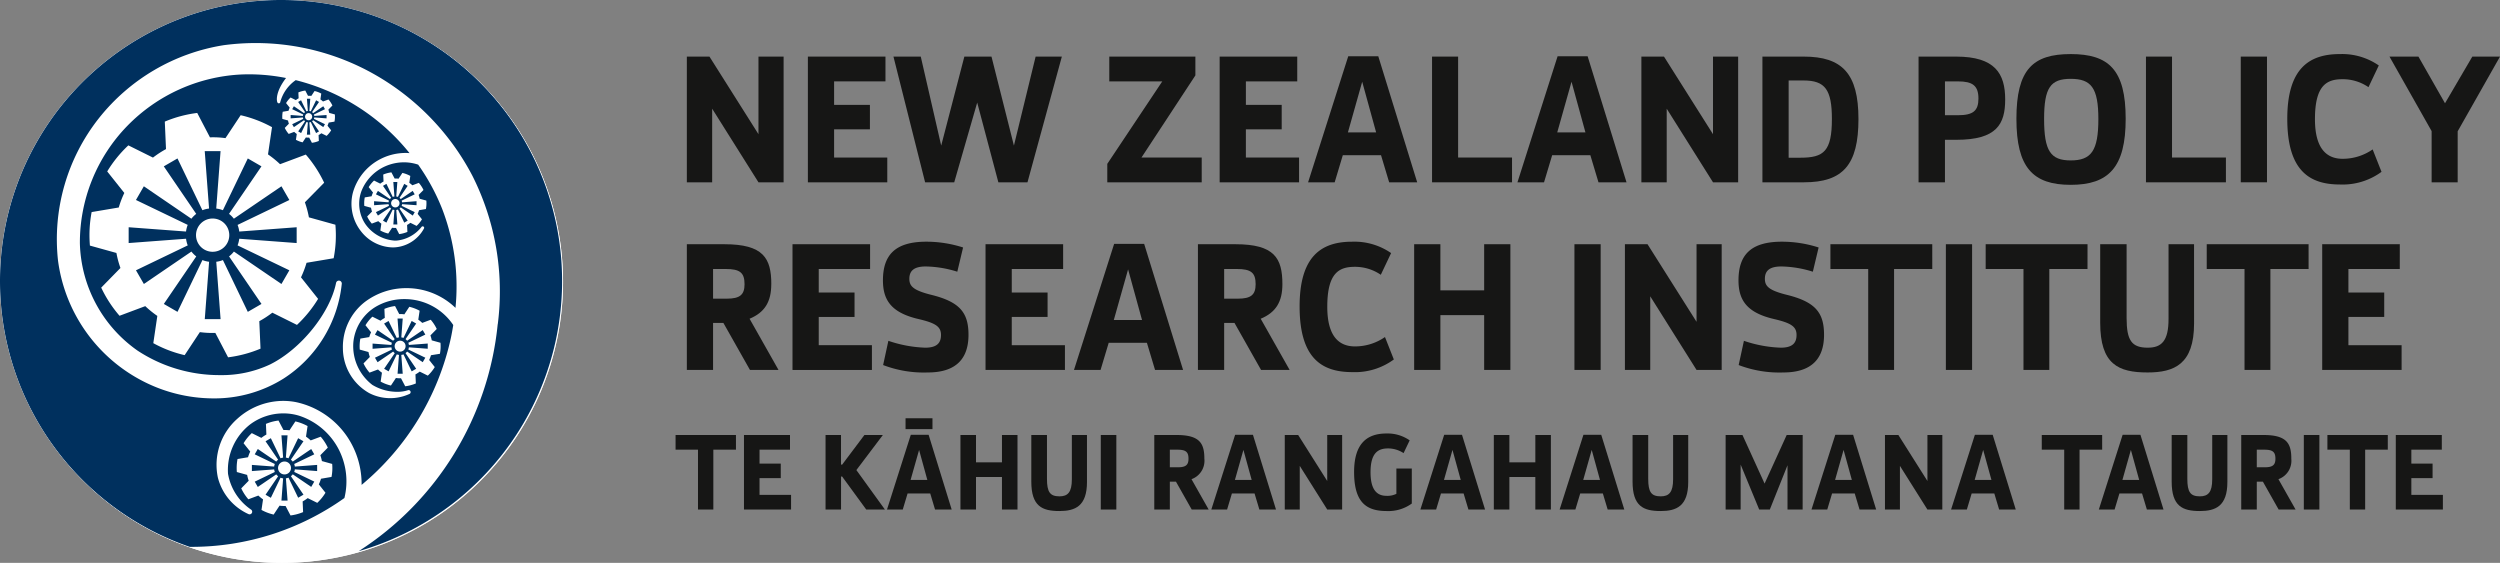 <svg xmlns="http://www.w3.org/2000/svg" xmlns:xlink="http://www.w3.org/1999/xlink" width="373.084" height="84.003" viewBox="0 0 373.084 84.003">
  <rect x="0" y="0" width="373.084" height="84.003" fill="#808080" stroke="none"/>
  <defs>
    <clipPath id="clip-path">
      <rect id="Rectangle_472" data-name="Rectangle 472" width="373.084" height="84.003" transform="translate(0 0)" fill="none"/>
    </clipPath>
  </defs>
  <g id="NZPRI-Logo-Positive" transform="translate(0 0)">
    <g id="Group_2245" data-name="Group 2245" clip-path="url(#clip-path)">
      <path id="Path_66482" data-name="Path 66482" d="M84.023,42.061A41.943,41.943,0,1,1,42.08.118,41.943,41.943,0,0,1,84.023,42.061" fill="#fff"/>
      <path id="Path_66483" data-name="Path 66483" d="M84.023,42.061A41.943,41.943,0,1,1,42.08.118,41.943,41.943,0,0,1,84.023,42.061" fill="#fff"/>
      <path id="Path_66484" data-name="Path 66484" d="M83.886,41.944A41.943,41.943,0,1,1,41.943,0,41.943,41.943,0,0,1,83.886,41.944" fill="#fff"/>
      <path id="Path_66485" data-name="Path 66485" d="M83.886,41.944A41.943,41.943,0,1,1,41.943,0,41.943,41.943,0,0,1,83.886,41.944" fill="#fff"/>
      <path id="Path_66486" data-name="Path 66486" d="M41.943,0a41.943,41.943,0,0,0-13.63,81.609c.062,0,.124,0,.184,0a39.322,39.322,0,0,0,22.9-7.287,10.421,10.421,0,0,0-.86-7.278,10.212,10.212,0,0,0-5.883-5,8,8,0,0,0-2.369-.353,8.294,8.294,0,0,0-4.929,1.624A8.614,8.614,0,0,0,34.028,70.7a8.1,8.1,0,0,0,3.415,5.332.39.39,0,0,1-.195.726.37.37,0,0,1-.158-.035,8.2,8.2,0,0,1-4.573-5.441A9.169,9.169,0,0,1,35.409,62.5a10.234,10.234,0,0,1,6.866-2.673,9.911,9.911,0,0,1,1.9.185A12.368,12.368,0,0,1,51.9,65.3a12.64,12.64,0,0,1,2.064,7.062A39.414,39.414,0,0,0,67.268,50.513c.147-.671.261-1.34.372-2.009a8.739,8.739,0,0,0-7.27-3.869,8.331,8.331,0,0,0-4.388,1.2A6.959,6.959,0,0,0,52.723,51.2a7.3,7.3,0,0,0,2.842,6.238,7.216,7.216,0,0,0,3.719,1.034,4.965,4.965,0,0,0,1.584-.235.3.3,0,0,1,.223.56,6.874,6.874,0,0,1-5.972-.122,7.7,7.7,0,0,1-3.947-6.692,8.494,8.494,0,0,1,3.283-6.925A10.2,10.2,0,0,1,60.674,43a10.5,10.5,0,0,1,7.3,2.943A32.227,32.227,0,0,0,65.984,31.17a31.6,31.6,0,0,0-3.579-6.6,6.765,6.765,0,0,0-2.109-.347,6.952,6.952,0,0,0-2.764.576,6.778,6.778,0,0,0-3.574,3.67,5.453,5.453,0,0,0,.515,4.893,5.836,5.836,0,0,0,4.472,2.549c.092,0,.181-.005.271-.011A5.387,5.387,0,0,0,62.9,33.874l.011-.014a.18.18,0,0,1,.064-.056.2.2,0,0,1,.089-.027h.021a.216.216,0,0,1,.215.216.22.22,0,0,1-.038.122,5.363,5.363,0,0,1-3.746,2.723,5.024,5.024,0,0,1-.918.084,6.146,6.146,0,0,1-4.69-2.363,6.628,6.628,0,0,1-1.236-5.841,8.115,8.115,0,0,1,3.8-4.82,8.242,8.242,0,0,1,4.07-1.072c.192,0,.381.013.573.025A31.616,31.616,0,0,0,44.132,11.96a5.823,5.823,0,0,0-2.314,3.3.221.221,0,0,1-.212.164.254.254,0,0,1-.21-.147c-.168-.371-.2-1.7,1.29-3.635a28.077,28.077,0,0,0-6.79-.522,25.5,25.5,0,0,0-16.9,7.669A24.982,24.982,0,0,0,11.921,36.3a20.178,20.178,0,0,0,8.616,16.03,22.208,22.208,0,0,0,12.29,3.649A16.882,16.882,0,0,0,40.34,54.37c4.577-2.295,8.887-7.626,9.81-12.137a.432.432,0,0,1,.854.129A19.138,19.138,0,0,1,42.31,56.5a19.386,19.386,0,0,1-10.469,2.954,23.144,23.144,0,0,1-11.167-2.922A23.72,23.72,0,0,1,8.654,38.85a29.137,29.137,0,0,1,6.082-21.179A29.716,29.716,0,0,1,33.4,6.741a35.947,35.947,0,0,1,21.979,4.08,37.187,37.187,0,0,1,15.113,15.4,38.366,38.366,0,0,1,3.8,22.1.394.394,0,0,1-.022.1A45.581,45.581,0,0,1,53.529,82.252,41.942,41.942,0,0,0,41.943,0" fill="#00305e"/>
      <path id="Path_66487" data-name="Path 66487" d="M31.733,32.61a2.482,2.482,0,1,0,2.483,2.481,2.483,2.483,0,0,0-2.483-2.481m12.539,3.661V33.913l-8.568.642a3.906,3.906,0,0,0-.25-.991l7.728-3.718L42,27.8l-7.1,4.839a3.892,3.892,0,0,0-.722-.723l4.84-7.094L36.98,23.644l-3.718,7.727a4.062,4.062,0,0,0-.993-.25l.645-8.566h-2.36l.645,8.566a4.04,4.04,0,0,0-.993.25l-3.72-7.727-2.041,1.181,4.839,7.094a4.023,4.023,0,0,0-.723.723L21.467,27.8l-1.179,2.043,7.726,3.716a3.987,3.987,0,0,0-.251.993L19.2,33.913v2.358l8.567-.643a3.954,3.954,0,0,0,.251.993l-7.726,3.717,1.179,2.043,7.094-4.839a4.029,4.029,0,0,0,.724.723l-4.84,7.094,2.041,1.181,3.72-7.728a4.065,4.065,0,0,0,.993.252l-.645,8.564h2.36l-.645-8.564a4.1,4.1,0,0,0,.995-.252L36.98,46.54l2.043-1.181-4.84-7.094a4,4,0,0,0,.724-.724L42,42.381l1.181-2.043-7.728-3.717a3.91,3.91,0,0,0,.25-.993Zm1.475,2.946a14.53,14.53,0,0,1-.829,2.171L47.472,44.6a18.482,18.482,0,0,1-3.155,3.887l-3.675-1.825a14.832,14.832,0,0,1-1.945,1.27l.181,4.1a18.43,18.43,0,0,1-4.841,1.292l-1.9-3.64c-.382.009-.766.006-1.159-.013s-.773-.058-1.154-.106L27.557,53a18.185,18.185,0,0,1-4.678-1.789l.6-4.064a14.778,14.778,0,0,1-1.8-1.461l-3.841,1.438a18.4,18.4,0,0,1-2.735-4.2l2.871-2.932a14.226,14.226,0,0,1-.6-2.242l-3.957-1.1a18.737,18.737,0,0,1-.041-2.512,18.213,18.213,0,0,1,.3-2.49l4.047-.683a14.078,14.078,0,0,1,.83-2.171L16,25.584a18.33,18.33,0,0,1,3.155-3.891l3.673,1.825a14.79,14.79,0,0,1,1.945-1.269l-.179-4.1a18.241,18.241,0,0,1,4.838-1.294l1.9,3.641c.386-.011.771-.011,1.163.009s.773.058,1.152.109l2.267-3.422a18.244,18.244,0,0,1,4.68,1.784l-.6,4.064a14.771,14.771,0,0,1,1.8,1.463l3.842-1.436a18.375,18.375,0,0,1,2.739,4.2L45.5,30.191a14.854,14.854,0,0,1,.6,2.244l3.952,1.1a18.4,18.4,0,0,1,.047,2.511,18.032,18.032,0,0,1-.307,2.492Z" fill="#fff"/>
      <path id="Path_66488" data-name="Path 66488" d="M46.054,16.883a.531.531,0,1,0,.532.53.529.529,0,0,0-.532-.53m2.681.781v-.5L46.9,17.3a.831.831,0,0,0-.054-.21l1.652-.8-.253-.437-1.515,1.033a.988.988,0,0,0-.156-.154l1.036-1.516-.437-.252-.795,1.651a.942.942,0,0,0-.212-.054l.137-1.831h-.5l.138,1.831a.9.9,0,0,0-.212.054l-.8-1.651-.436.252,1.034,1.516a1.026,1.026,0,0,0-.155.154l-1.515-1.033-.253.437,1.651.8a.828.828,0,0,0-.052.21l-1.831-.137v.5l1.831-.136a.8.8,0,0,0,.052.21l-1.651.8.253.436,1.515-1.034a.875.875,0,0,0,.155.155L44.5,19.608l.436.251.8-1.651a.857.857,0,0,0,.212.054L45.8,20.093h.5l-.137-1.831a.892.892,0,0,0,.212-.054l.795,1.651.437-.251-1.036-1.517a.848.848,0,0,0,.156-.155l1.515,1.034.253-.436-1.652-.8a.8.8,0,0,0,.054-.21Zm.316.631a3.039,3.039,0,0,1-.179.463l.547.688a3.993,3.993,0,0,1-.673.83l-.786-.388a3.149,3.149,0,0,1-.416.27l.038.877a3.908,3.908,0,0,1-1.034.277l-.407-.778c-.082,0-.164,0-.248,0s-.164-.013-.247-.022l-.484.731a3.871,3.871,0,0,1-1-.382l.127-.868a3.4,3.4,0,0,1-.385-.313l-.82.307a3.961,3.961,0,0,1-.587-.9l.615-.627a3.012,3.012,0,0,1-.128-.479l-.846-.234a4,4,0,0,1-.009-.537,3.885,3.885,0,0,1,.064-.532l.865-.147a3.4,3.4,0,0,1,.177-.465l-.545-.684a3.926,3.926,0,0,1,.674-.832l.785.39a3.223,3.223,0,0,1,.416-.271l-.038-.878a3.9,3.9,0,0,1,1.035-.277l.4.778c.084,0,.166,0,.249,0s.166.013.248.024l.484-.732a3.891,3.891,0,0,1,1,.381l-.128.87a3.109,3.109,0,0,1,.386.311l.821-.3a3.871,3.871,0,0,1,.585.9L49,16.364a3.54,3.54,0,0,1,.126.481l.845.234a3.85,3.85,0,0,1,.011.538,4.186,4.186,0,0,1-.065.531Z" fill="#fff"/>
      <path id="Path_66489" data-name="Path 66489" d="M58.994,29.7a.627.627,0,1,0,.628.628.628.628,0,0,0-.628-.628m3.168.925v-.6L60,30.195a.963.963,0,0,0-.063-.251L61.887,29l-.3-.515L59.8,29.711a1.093,1.093,0,0,0-.183-.183l1.222-1.792-.515-.3-.94,1.953a.921.921,0,0,0-.25-.065l.163-2.163h-.6l.164,2.163a.891.891,0,0,0-.251.065l-.941-1.953-.516.3,1.224,1.792a.991.991,0,0,0-.183.183L56.4,28.489,56.1,29l1.953.94a1.052,1.052,0,0,0-.065.251l-2.163-.163v.6l2.163-.161a1.07,1.07,0,0,0,.065.25l-1.953.939.3.516,1.792-1.223a.966.966,0,0,0,.183.184l-1.224,1.791.516.3.939-1.953a.959.959,0,0,0,.253.064L58.7,33.5h.6l-.163-2.164a.957.957,0,0,0,.25-.064l.94,1.953.515-.3-1.222-1.791a1.062,1.062,0,0,0,.183-.184l1.792,1.223.3-.516-1.953-.939a.976.976,0,0,0,.063-.25Zm.373.745a3.662,3.662,0,0,1-.21.547l.646.813a4.67,4.67,0,0,1-.8.982l-.928-.462a3.493,3.493,0,0,1-.492.321l.046,1.038a4.583,4.583,0,0,1-1.223.327L59.1,34.02c-.1,0-.2,0-.294-.005s-.2-.015-.292-.026l-.573.865a4.557,4.557,0,0,1-1.181-.453l.15-1.026a3.9,3.9,0,0,1-.454-.368l-.971.362a4.568,4.568,0,0,1-.691-1.061l.724-.74a3.778,3.778,0,0,1-.15-.567l-1-.276a4.558,4.558,0,0,1,.066-1.264l1.022-.172a3.431,3.431,0,0,1,.21-.55l-.647-.812a4.758,4.758,0,0,1,.8-.982l.928.462a3.443,3.443,0,0,1,.49-.321L57.19,26.05a4.627,4.627,0,0,1,1.221-.329l.481.921c.1,0,.194,0,.294,0s.194.014.291.028l.572-.866a4.613,4.613,0,0,1,1.183.452l-.152,1.026a4.04,4.04,0,0,1,.456.369l.969-.361a4.56,4.56,0,0,1,.693,1.06l-.726.738a3.929,3.929,0,0,1,.152.568l1,.277a4.453,4.453,0,0,1-.064,1.263Z" fill="#fff"/>
      <path id="Path_66490" data-name="Path 66490" d="M59.713,50.844a.816.816,0,1,0,.814.816.817.817,0,0,0-.814-.816m4.118,1.2v-.777l-2.814.212a1.3,1.3,0,0,0-.083-.325l2.538-1.223-.388-.67-2.329,1.589a1.4,1.4,0,0,0-.237-.237l1.589-2.329-.671-.388-1.222,2.538a1.313,1.313,0,0,0-.326-.084l.212-2.813h-.776l.213,2.813a1.321,1.321,0,0,0-.327.084L57.989,47.9l-.67.388,1.589,2.329a1.34,1.34,0,0,0-.239.237L56.34,49.266l-.388.67,2.538,1.223a1.3,1.3,0,0,0-.083.325L55.6,51.272v.777l2.812-.214a1.289,1.289,0,0,0,.083.326l-2.538,1.222.388.671,2.329-1.588a1.3,1.3,0,0,0,.239.236l-1.589,2.331.67.387,1.221-2.538a1.236,1.236,0,0,0,.327.082l-.213,2.814H60.1l-.212-2.814a1.228,1.228,0,0,0,.326-.082l1.222,2.538.671-.387L60.518,52.7a1.357,1.357,0,0,0,.237-.236l2.329,1.588.388-.671-2.538-1.222a1.289,1.289,0,0,0,.083-.326Zm.485.966a4.881,4.881,0,0,1-.272.713l.838,1.055a6.042,6.042,0,0,1-1.037,1.279l-1.207-.6a4.675,4.675,0,0,1-.639.417l.059,1.349a6.013,6.013,0,0,1-1.588.423l-.624-1.195c-.127,0-.253,0-.383-.005s-.253-.019-.38-.035l-.743,1.125a5.936,5.936,0,0,1-1.535-.587L57,55.62a5.139,5.139,0,0,1-.59-.481l-1.263.471a5.991,5.991,0,0,1-.9-1.379l.944-.961a4.545,4.545,0,0,1-.2-.737l-1.3-.361a5.658,5.658,0,0,1-.014-.825,6.094,6.094,0,0,1,.1-.818l1.328-.224a4.471,4.471,0,0,1,.274-.713l-.84-1.054a6.069,6.069,0,0,1,1.036-1.279l1.207.6a4.667,4.667,0,0,1,.639-.416L57.366,46.1a5.951,5.951,0,0,1,1.589-.427l.623,1.2c.127,0,.253,0,.383,0s.253.019.38.037l.743-1.126a6,6,0,0,1,1.538.588l-.2,1.335a4.794,4.794,0,0,1,.593.481l1.262-.472a6.059,6.059,0,0,1,.9,1.378l-.944.961a4.846,4.846,0,0,1,.2.737l1.3.361a5.956,5.956,0,0,1,.016.825,6.13,6.13,0,0,1-.1.819Z" fill="#fff"/>
      <path id="Path_66491" data-name="Path 66491" d="M42.461,68.873a.965.965,0,1,0,.964.964.965.965,0,0,0-.964-.964M47.328,70.3V69.38L44,69.629a1.462,1.462,0,0,0-.1-.385l3-1.444-.459-.793-2.755,1.88a1.552,1.552,0,0,0-.279-.282l1.878-2.753-.792-.458-1.444,3a1.593,1.593,0,0,0-.387-.1l.251-3.326H42l.251,3.326a1.577,1.577,0,0,0-.385.1l-1.446-3-.792.458,1.88,2.753a1.443,1.443,0,0,0-.281.282l-2.755-1.88-.458.793,3,1.444a1.547,1.547,0,0,0-.1.385l-3.324-.249V70.3l3.324-.25a1.566,1.566,0,0,0,.1.386l-3,1.443.458.793,2.755-1.879a1.49,1.49,0,0,0,.281.28l-1.88,2.756.792.459,1.444-3a1.527,1.527,0,0,0,.387.1L42,74.706h.917l-.251-3.327a1.506,1.506,0,0,0,.387-.1l1.444,3,.792-.459-1.878-2.756a1.608,1.608,0,0,0,.279-.28l2.755,1.879.459-.793-3-1.443a1.479,1.479,0,0,0,.1-.386Zm.574,1.143a5.76,5.76,0,0,1-.323.843l.993,1.248a7.294,7.294,0,0,1-1.225,1.51l-1.428-.709a5.622,5.622,0,0,1-.754.494l.069,1.594a7.18,7.18,0,0,1-1.878.5l-.739-1.412c-.148,0-.3,0-.451-.006s-.3-.024-.449-.042l-.879,1.329a6.973,6.973,0,0,1-1.815-.693l.231-1.576a6.193,6.193,0,0,1-.7-.57l-1.492.557A7.038,7.038,0,0,1,36,72.877l1.115-1.137a5.658,5.658,0,0,1-.233-.87l-1.537-.427a7.556,7.556,0,0,1-.016-.977,7.027,7.027,0,0,1,.119-.965l1.569-.266a5.562,5.562,0,0,1,.324-.843l-.993-1.246a7.122,7.122,0,0,1,1.225-1.511l1.428.71a5.425,5.425,0,0,1,.753-.494l-.068-1.592a6.9,6.9,0,0,1,1.877-.5l.738,1.411c.151,0,.3,0,.451.006s.3.02.449.041l.88-1.329a7.037,7.037,0,0,1,1.818.694l-.234,1.577a5.79,5.79,0,0,1,.7.567l1.493-.556A7.117,7.117,0,0,1,48.92,66.8l-1.114,1.135a5.8,5.8,0,0,1,.232.872l1.534.425a7.041,7.041,0,0,1,.019.976,6.947,6.947,0,0,1-.119.966Z" fill="#fff"/>
      <path id="Path_66492" data-name="Path 66492" d="M116.94,27.206h-3.752l-6.91-10.986V27.206H102.5V8.446h3.374l7.315,11.58V8.446h3.752Z" fill="#161615"/>
      <path id="Path_66493" data-name="Path 66493" d="M132.141,12.144h-7.665v3.509h5.344V19.3h-5.344v4.211h7.936v3.7h-11.85V8.446h11.579Z" fill="#161615"/>
      <path id="Path_66494" data-name="Path 66494" d="M153.335,27.206h-4.346l-3.158-11.9-3.429,11.9h-4.345l-4.724-18.76h4.076l3.05,13.281,3.455-13.281h4.049l3.348,13.281L154.55,8.446h3.914Z" fill="#161615"/>
      <path id="Path_66495" data-name="Path 66495" d="M178.391,11.253l-8.044,12.254h8.989v3.7H165.245V24.452l8.207-12.308h-7.91v-3.7h12.849Z" fill="#161615"/>
      <path id="Path_66496" data-name="Path 66496" d="M193.593,12.144h-7.666v3.509h5.345V19.3h-5.345v4.211h7.936v3.7h-11.85V8.446h11.58Z" fill="#161615"/>
      <path id="Path_66497" data-name="Path 66497" d="M211.492,27.206h-4.184l-1.215-4.049h-5.7l-1.215,4.049h-3.967l5.992-18.814h4.48Zm-10.338-7.45h4.211L203.286,12.2Z" fill="#161615"/>
      <path id="Path_66498" data-name="Path 66498" d="M217.6,23.508h8.044v3.7H213.71V8.446H217.6Z" fill="#161615"/>
      <path id="Path_66499" data-name="Path 66499" d="M242.73,27.206h-4.184l-1.215-4.049h-5.695l-1.215,4.049h-3.967l5.992-18.814h4.48Zm-10.337-7.45H236.6L234.524,12.2Z" fill="#161615"/>
      <path id="Path_66500" data-name="Path 66500" d="M259.39,27.206h-3.752l-6.91-10.986V27.206h-3.779V8.446h3.374l7.315,11.58V8.446h3.752Z" fill="#161615"/>
      <path id="Path_66501" data-name="Path 66501" d="M277.345,17.759c0,6.855-2.321,9.447-8.125,9.447h-6.208V8.446h6.182c5.721,0,8.151,2.537,8.151,9.313m-10.419-5.75V23.535h1.754c3.482,0,4.7-.945,4.7-5.776,0-4.4-1.025-5.75-4.238-5.75Z" fill="#161615"/>
      <path id="Path_66502" data-name="Path 66502" d="M299.241,14.843c0,3.7-1.268,6.02-7.288,6.02h-1.7v6.343h-3.94V8.446h5.614c5.8,0,7.315,2.537,7.315,6.4m-8.989-2.7v5.048H292.2c2.241,0,3.05-.648,3.05-2.484,0-1.943-.89-2.564-3.05-2.564Z" fill="#161615"/>
      <path id="Path_66503" data-name="Path 66503" d="M317.223,17.732c0,7.234-2.537,9.852-8.206,9.852s-8.1-2.618-8.1-9.852c0-7.342,2.429-9.663,8.1-9.663s8.206,2.321,8.206,9.663m-12.174.027c0,4.777.972,6.181,3.968,6.181,3.05,0,4.13-1.4,4.13-6.181,0-4.7-1.107-5.993-4.13-5.993-3,0-3.968,1.3-3.968,5.993" fill="#161615"/>
      <path id="Path_66504" data-name="Path 66504" d="M324.137,23.508h8.044v3.7H320.25V8.446h3.887Z" fill="#161615"/>
      <rect id="Rectangle_467" data-name="Rectangle 467" width="3.914" height="18.76" transform="translate(334.397 8.446)" fill="#161615"/>
      <path id="Path_66505" data-name="Path 66505" d="M354.995,9.769l-1.539,3.239a6.791,6.791,0,0,0-3.887-1.187c-2.375,0-4.1.945-4.1,5.965,0,4.481,1.808,5.911,4.13,5.911a7.8,7.8,0,0,0,4.48-1.4l1.323,3.347a9.805,9.805,0,0,1-6.209,1.889c-4.561,0-7.854-2.078-7.854-9.8,0-7.4,3.158-9.663,7.828-9.663a9.627,9.627,0,0,1,5.83,1.7" fill="#161615"/>
      <path id="Path_66506" data-name="Path 66506" d="M366.767,19.594v7.612H362.88V19.567L356.59,8.446h4.32l3.967,6.964,4.077-6.964h4.129Z" fill="#161615"/>
      <path id="Path_66507" data-name="Path 66507" d="M115.1,42.412c0,2.618-.971,4.211-3.239,5.155l4.319,7.64H111.92l-3.968-7.019h-1.539v7.019H102.5V36.446h5.588c5.83,0,7.017,2.078,7.017,5.966m-8.691-2.268v4.427h2.052c1.97,0,2.645-.594,2.645-2.159,0-1.728-.7-2.268-2.807-2.268Z" fill="#161615"/>
      <path id="Path_66508" data-name="Path 66508" d="M129.847,40.144h-7.665v3.51h5.344V47.3h-5.344v4.211h7.936v3.7h-11.85V36.446h11.579Z" fill="#161615"/>
      <path id="Path_66509" data-name="Path 66509" d="M143.725,36.932l-.864,3.617a16.46,16.46,0,0,0-4.7-.783c-1.619,0-2.456.54-2.456,1.835,0,1.08.54,1.7,3.186,2.376,4.319,1.053,5.642,2.645,5.642,5.992,0,3.4-1.7,5.615-6.075,5.615a16.961,16.961,0,0,1-6.666-1.107l.783-3.616a18.884,18.884,0,0,0,5.505,1.025c1.729,0,2.349-.7,2.349-1.89,0-1.241-.783-1.781-3.32-2.375-4.1-.945-5.345-2.835-5.345-5.776,0-3.752,1.782-5.777,6.479-5.777a17.951,17.951,0,0,1,5.48.864" fill="#161615"/>
      <path id="Path_66510" data-name="Path 66510" d="M158.655,40.144h-7.666v3.51h5.345V47.3h-5.345v4.211h7.936v3.7h-11.85V36.446h11.58Z" fill="#161615"/>
      <path id="Path_66511" data-name="Path 66511" d="M176.555,55.206h-4.184l-1.215-4.049h-5.7l-1.215,4.049h-3.967l5.992-18.814h4.48Zm-10.338-7.45h4.211L168.349,40.2Z" fill="#161615"/>
      <path id="Path_66512" data-name="Path 66512" d="M191.377,42.412c0,2.618-.971,4.211-3.239,5.155l4.319,7.64h-4.264l-3.968-7.019h-1.539v7.019h-3.914V36.446h5.588c5.83,0,7.017,2.078,7.017,5.966m-8.691-2.268v4.427h2.052c1.97,0,2.645-.594,2.645-2.159,0-1.728-.7-2.268-2.807-2.268Z" fill="#161615"/>
      <path id="Path_66513" data-name="Path 66513" d="M207.6,37.768l-1.538,3.239a6.791,6.791,0,0,0-3.887-1.187c-2.375,0-4.1.945-4.1,5.965,0,4.482,1.808,5.911,4.13,5.911a7.805,7.805,0,0,0,4.48-1.4l1.322,3.348a9.8,9.8,0,0,1-6.208,1.888c-4.561,0-7.854-2.078-7.854-9.8,0-7.4,3.158-9.662,7.827-9.662a9.628,9.628,0,0,1,5.83,1.7" fill="#161615"/>
      <path id="Path_66514" data-name="Path 66514" d="M225.4,55.206h-3.914V47.028h-6.532v8.179h-3.914V36.446h3.914V43.33h6.532V36.446H225.4Z" fill="#161615"/>
      <rect id="Rectangle_468" data-name="Rectangle 468" width="3.914" height="18.76" transform="translate(234.959 36.447)" fill="#161615"/>
      <path id="Path_66515" data-name="Path 66515" d="M256.933,55.206h-3.752l-6.91-10.986V55.206h-3.779V36.446h3.374l7.315,11.579V36.446h3.752Z" fill="#161615"/>
      <path id="Path_66516" data-name="Path 66516" d="M271.4,36.932l-.863,3.617a16.466,16.466,0,0,0-4.7-.783c-1.619,0-2.456.54-2.456,1.835,0,1.08.54,1.7,3.186,2.376,4.318,1.053,5.642,2.645,5.642,5.992,0,3.4-1.7,5.615-6.074,5.615a16.972,16.972,0,0,1-6.668-1.107l.784-3.616a18.885,18.885,0,0,0,5.506,1.025c1.728,0,2.348-.7,2.348-1.89,0-1.241-.782-1.781-3.32-2.375-4.1-.945-5.344-2.835-5.344-5.776,0-3.752,1.781-5.777,6.478-5.777a17.934,17.934,0,0,1,5.479.864" fill="#161615"/>
      <path id="Path_66517" data-name="Path 66517" d="M288.36,40.144h-5.7V55.207H278.8V40.144h-5.641v-3.7h15.2Z" fill="#161615"/>
      <rect id="Rectangle_469" data-name="Rectangle 469" width="3.914" height="18.76" transform="translate(290.389 36.447)" fill="#161615"/>
      <path id="Path_66518" data-name="Path 66518" d="M311.526,40.144h-5.7V55.207H301.97V40.144h-5.641v-3.7h15.2Z" fill="#161615"/>
      <path id="Path_66519" data-name="Path 66519" d="M327.429,48.269c0,6.1-2.969,7.315-6.937,7.315-4.373,0-7.072-1.214-7.072-7.422V36.446h3.941V47.459c0,3.347.755,4.427,3.158,4.427,2.079,0,3.1-1.025,3.1-4.292V36.446h3.806Z" fill="#161615"/>
      <path id="Path_66520" data-name="Path 66520" d="M344.52,40.144h-5.7V55.207h-3.861V40.144h-5.641v-3.7h15.2Z" fill="#161615"/>
      <path id="Path_66521" data-name="Path 66521" d="M358.128,40.144h-7.666v3.51h5.345V47.3h-5.345v4.211H358.4v3.7h-11.85V36.446h11.58Z" fill="#161615"/>
      <path id="Path_66522" data-name="Path 66522" d="M109.83,67.108h-3.377V76.04h-2.289V67.108h-3.346V64.916h9.012Z" fill="#161615"/>
      <path id="Path_66523" data-name="Path 66523" d="M117.894,67.108h-4.546v2.081h3.169V71.35h-3.169v2.5h4.706V76.04h-7.027V64.916h6.867Z" fill="#161615"/>
      <path id="Path_66524" data-name="Path 66524" d="M127.8,70.15l4.257,5.89h-2.785l-3.6-4.93h-.16v4.93H123.2V64.916h2.306v4.418h.176L129,64.916h2.753Z" fill="#161615"/>
      <path id="Path_66525" data-name="Path 66525" d="M142.022,76.04H139.54l-.719-2.4h-3.378l-.72,2.4H132.37l3.553-11.156h2.657Zm-2.865-12h-4.018V62.419h4.018Zm-3.266,7.587h2.5l-1.232-4.481Z" fill="#161615"/>
      <path id="Path_66526" data-name="Path 66526" d="M151.846,76.039h-2.32v-4.85h-3.874v4.85H143.33V64.915h2.322V69h3.874V64.915h2.32Z" fill="#161615"/>
      <path id="Path_66527" data-name="Path 66527" d="M162.214,71.926c0,3.617-1.761,4.338-4.114,4.338-2.593,0-4.194-.721-4.194-4.4V64.915h2.337v6.531c0,1.985.449,2.625,1.873,2.625,1.233,0,1.841-.609,1.841-2.545V64.915h2.257Z" fill="#161615"/>
      <rect id="Rectangle_470" data-name="Rectangle 470" width="2.321" height="11.124" transform="translate(164.274 64.916)" fill="#161615"/>
      <path id="Path_66528" data-name="Path 66528" d="M179.732,68.453a2.918,2.918,0,0,1-1.921,3.057l2.562,4.53h-2.529l-2.353-4.161h-.912V76.04h-2.321V64.916h3.313c3.457,0,4.161,1.232,4.161,3.537m-5.153-1.345v2.625h1.216c1.169,0,1.569-.352,1.569-1.28,0-1.025-.417-1.345-1.665-1.345Z" fill="#161615"/>
      <path id="Path_66529" data-name="Path 66529" d="M190.422,76.04H187.94l-.719-2.4h-3.378l-.72,2.4H180.77l3.553-11.156h2.657Zm-6.131-4.418h2.5l-1.232-4.481Z" fill="#161615"/>
      <path id="Path_66530" data-name="Path 66530" d="M200.293,76.039h-2.225l-4.1-6.515v6.515H191.73V64.915h2l4.337,6.866V64.915h2.225Z" fill="#161615"/>
      <path id="Path_66531" data-name="Path 66531" d="M210.372,65.715l-.912,1.905a4.213,4.213,0,0,0-2.305-.7c-1.425,0-2.625.576-2.625,3.553,0,2.657.977,3.521,2.385,3.521a2.978,2.978,0,0,0,1.473-.3V69.925h2.3v5.218a5.945,5.945,0,0,1-3.745,1.121c-3.009,0-4.866-1.249-4.866-5.826,0-4.4,2.065-5.747,4.834-5.747a5.745,5.745,0,0,1,3.457,1.024" fill="#161615"/>
      <path id="Path_66532" data-name="Path 66532" d="M221.62,76.04h-2.481l-.72-2.4h-3.377l-.721,2.4h-2.352l3.553-11.156h2.656Zm-6.13-4.418h2.5l-1.232-4.481Z" fill="#161615"/>
      <path id="Path_66533" data-name="Path 66533" d="M231.444,76.039h-2.321v-4.85H225.25v4.85h-2.322V64.915h2.322V69h3.873V64.915h2.321Z" fill="#161615"/>
      <path id="Path_66534" data-name="Path 66534" d="M242.4,76.04h-2.481l-.72-2.4h-3.377l-.721,2.4h-2.352l3.553-11.156h2.656Zm-6.13-4.418h2.5l-1.232-4.481Z" fill="#161615"/>
      <path id="Path_66535" data-name="Path 66535" d="M251.94,71.926c0,3.617-1.761,4.338-4.113,4.338-2.594,0-4.195-.721-4.195-4.4V64.915h2.337v6.531c0,1.985.449,2.625,1.873,2.625,1.233,0,1.841-.609,1.841-2.545V64.915h2.257Z" fill="#161615"/>
      <path id="Path_66536" data-name="Path 66536" d="M269.014,76.039h-2.257v-6.61l-2.641,6.61h-1.585l-2.769-6.706v6.706h-2.241V64.915h2.514l3.3,7.251,3.3-7.251h2.386Z" fill="#161615"/>
      <path id="Path_66537" data-name="Path 66537" d="M279.987,76.04h-2.481l-.72-2.4h-3.377l-.721,2.4h-2.352l3.553-11.156h2.656Zm-6.13-4.418h2.5l-1.232-4.481Z" fill="#161615"/>
      <path id="Path_66538" data-name="Path 66538" d="M289.859,76.039h-2.225l-4.1-6.515v6.515H281.3V64.915h2l4.337,6.866V64.915h2.225Z" fill="#161615"/>
      <path id="Path_66539" data-name="Path 66539" d="M300.819,76.04h-2.481l-.72-2.4h-3.377l-.721,2.4h-2.352l3.553-11.156h2.656Zm-6.13-4.418h2.5l-1.232-4.481Z" fill="#161615"/>
      <path id="Path_66540" data-name="Path 66540" d="M313.715,67.108h-3.377V76.04h-2.289V67.108H304.7V64.916h9.012Z" fill="#161615"/>
      <path id="Path_66541" data-name="Path 66541" d="M322.867,76.04h-2.481l-.72-2.4h-3.377l-.721,2.4h-2.352l3.553-11.156h2.656Zm-6.13-4.418h2.5L318,67.141Z" fill="#161615"/>
      <path id="Path_66542" data-name="Path 66542" d="M332.4,71.926c0,3.617-1.761,4.338-4.113,4.338-2.594,0-4.2-.721-4.2-4.4V64.915h2.337v6.531c0,1.985.449,2.625,1.873,2.625,1.233,0,1.841-.609,1.841-2.545V64.915H332.4Z" fill="#161615"/>
      <path id="Path_66543" data-name="Path 66543" d="M341.939,68.453a2.918,2.918,0,0,1-1.921,3.057l2.561,4.53H340.05L337.7,71.879h-.912V76.04h-2.321V64.916h3.313c3.457,0,4.162,1.232,4.162,3.537m-5.154-1.345v2.625H338c1.169,0,1.569-.352,1.569-1.28,0-1.025-.416-1.345-1.665-1.345Z" fill="#161615"/>
      <rect id="Rectangle_471" data-name="Rectangle 471" width="2.321" height="11.124" transform="translate(343.808 64.916)" fill="#161615"/>
      <path id="Path_66544" data-name="Path 66544" d="M356.339,67.108h-3.377V76.04h-2.289V67.108h-3.346V64.916h9.012Z" fill="#161615"/>
      <path id="Path_66545" data-name="Path 66545" d="M364.4,67.108h-4.546v2.081h3.169V71.35h-3.169v2.5h4.706V76.04h-7.027V64.916H364.4Z" fill="#161615"/>
    </g>
  </g>
</svg>
